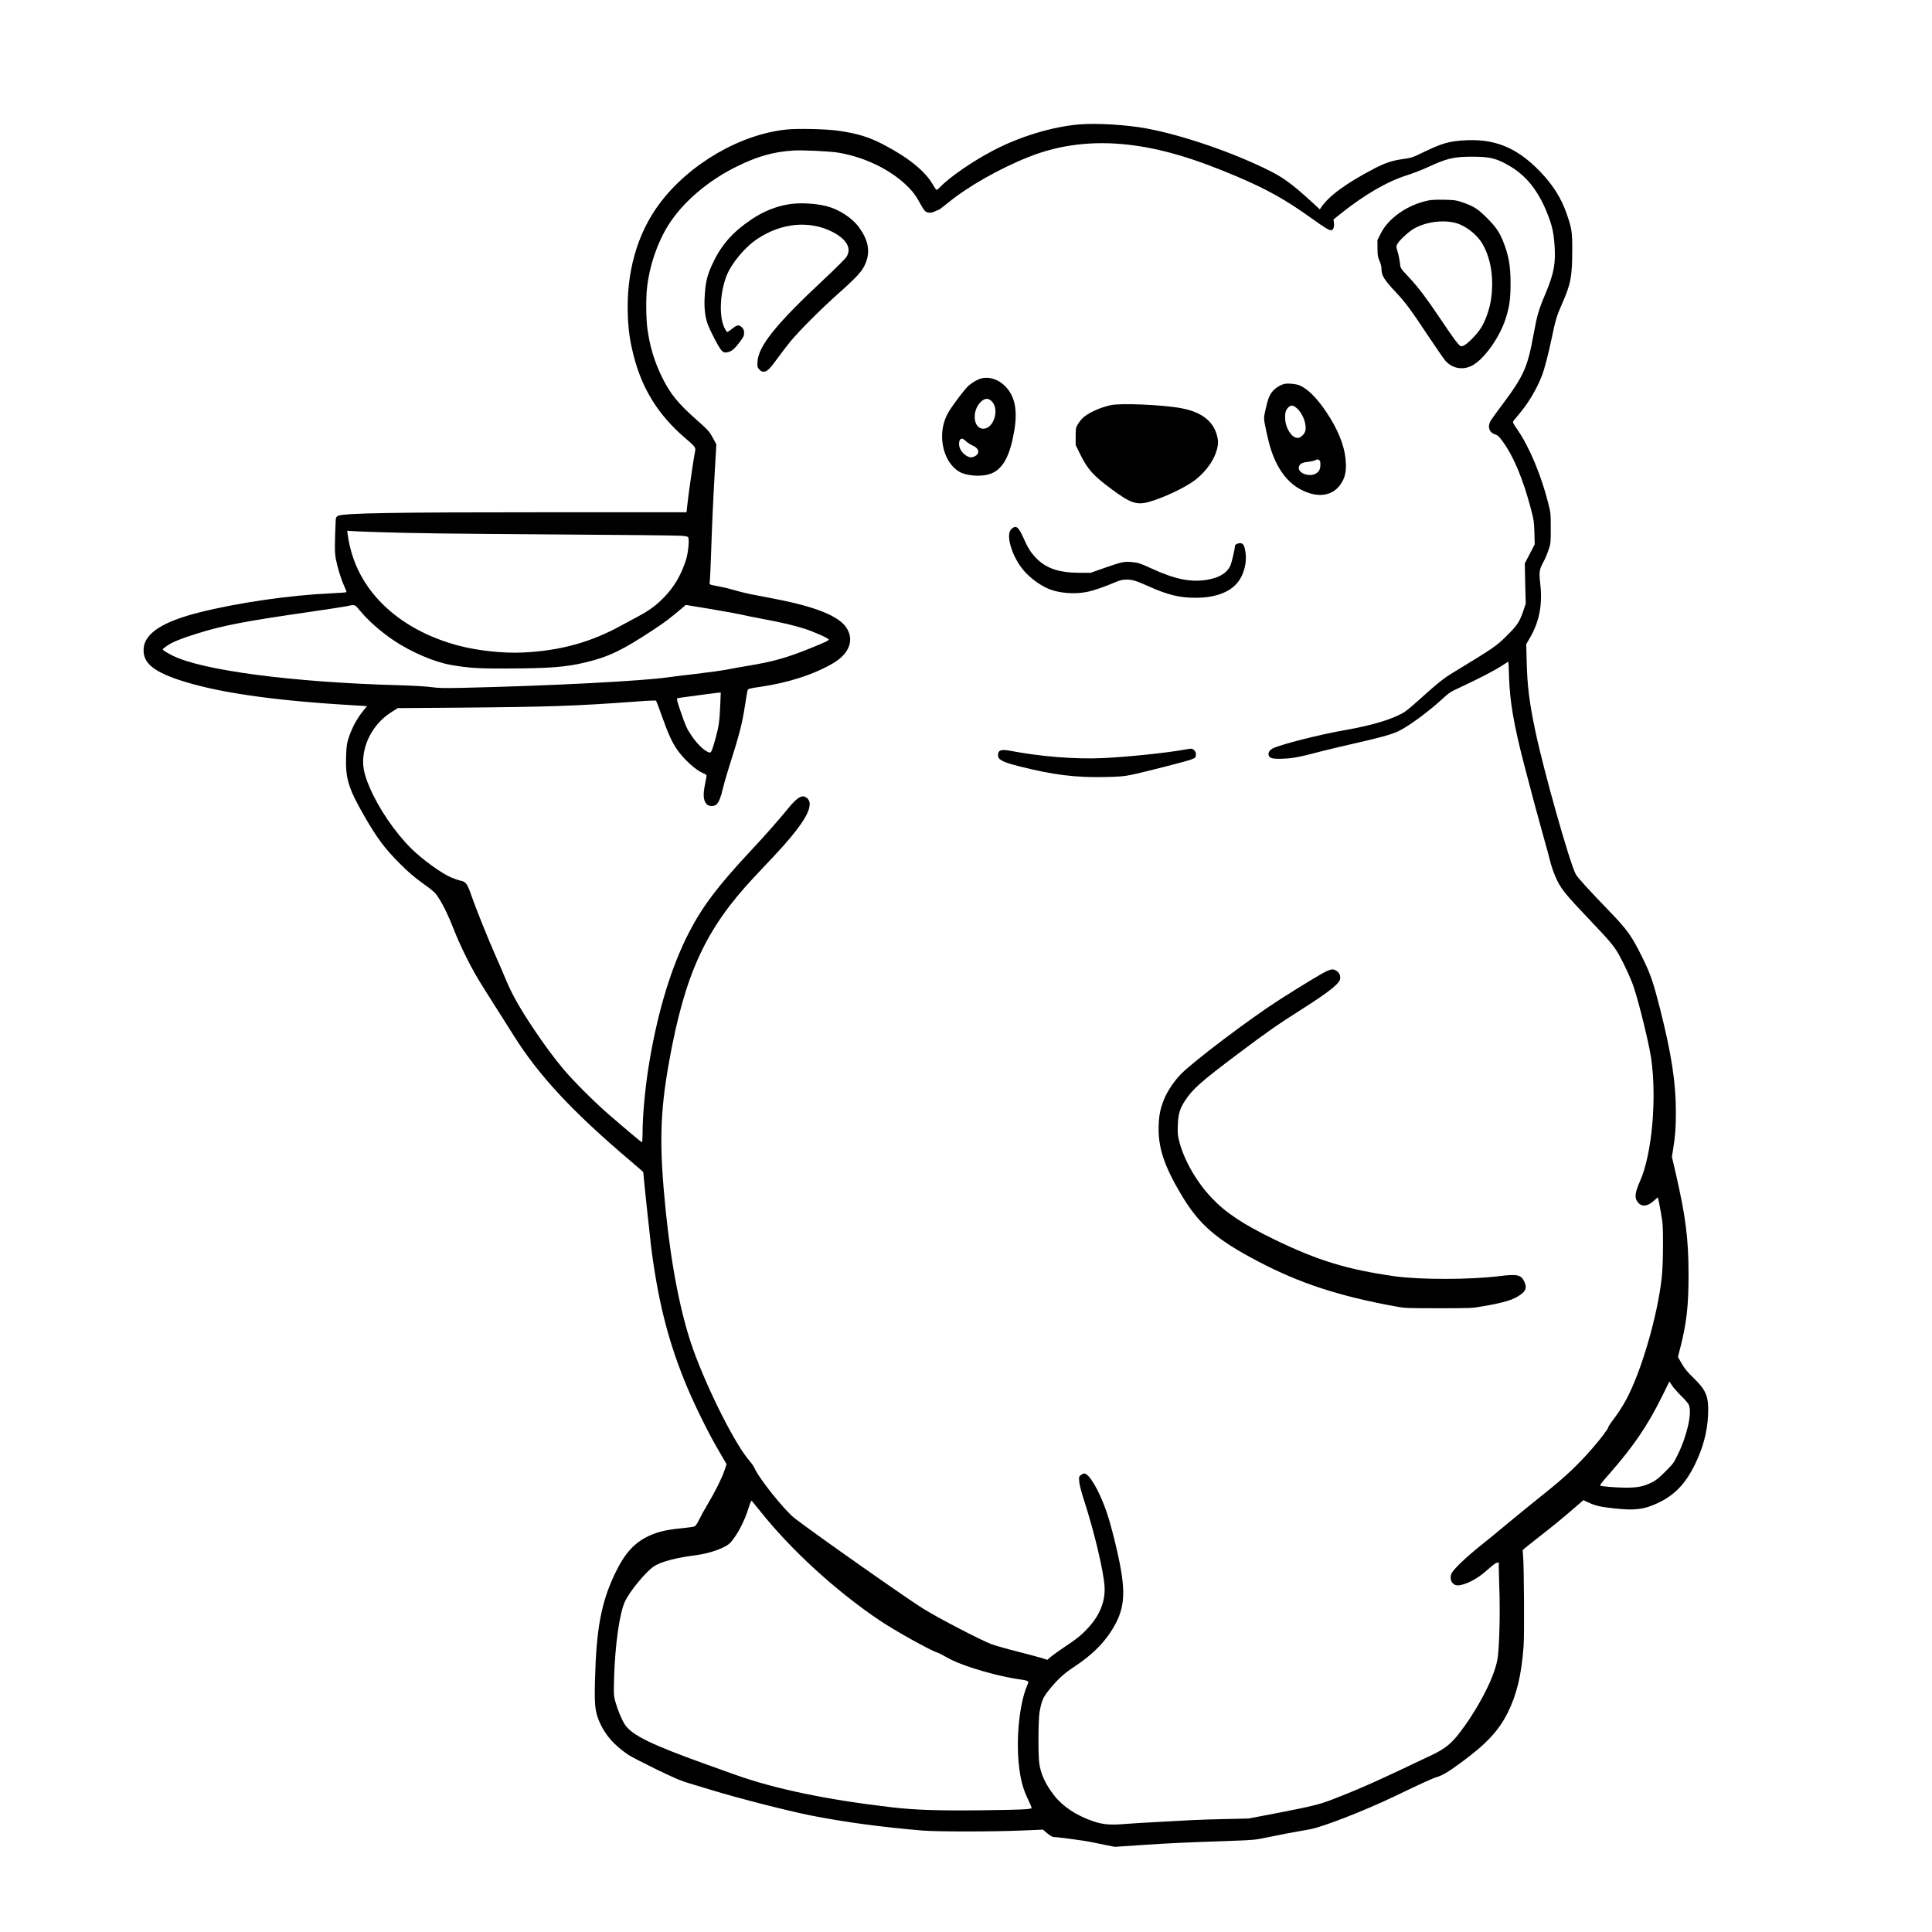 <?xml version="1.0" encoding="UTF-8" standalone="yes"?>
<svg version="1.0" xmlns="http://www.w3.org/2000/svg" width="2100pt" height="2100pt" viewBox="0 0 2625 2625" preserveAspectRatio="xMidYMid meet">
  <g transform="translate(0,2625) scale(0.1,-0.1)" fill="#000000" stroke="none">
    <path d="M14668 24560 c-371 -31 -812 -165 -1174 -355 -286 -150 -597 -365
-728 -504 -17 -17 -35 -31 -40 -31 -6 0 -29 32 -51 71 -100 178 -325 362 -655
536 -211 112 -372 161 -640 198 -160 22 -535 31 -685 16 -631 -62 -1327 -465
-1732 -1005 -309 -412 -459 -948 -432 -1546 9 -195 30 -334 79 -525 116 -453
335 -803 695 -1113 148 -127 151 -130 137 -195 -18 -82 -97 -632 -107 -749
l-7 -68 -1841 0 c-2170 0 -2825 -11 -2897 -50 -10 -5 -21 -17 -25 -27 -3 -10
-9 -121 -12 -248 -5 -192 -3 -244 11 -315 24 -120 71 -272 113 -363 20 -42 34
-80 30 -83 -3 -3 -93 -10 -199 -15 -565 -25 -1270 -127 -1801 -260 -495 -125
-740 -283 -755 -489 -14 -187 116 -304 468 -424 503 -170 1268 -283 2356 -347
l211 -13 -45 -55 c-91 -112 -155 -229 -203 -371 -26 -78 -31 -110 -36 -238
-12 -319 27 -449 257 -847 168 -291 274 -431 479 -635 109 -109 187 -176 307
-263 151 -109 165 -122 212 -194 73 -115 134 -241 214 -446 76 -194 211 -469
323 -657 38 -63 143 -232 235 -375 91 -143 203 -319 248 -392 341 -546 802
-1041 1599 -1716 90 -76 163 -140 163 -142 0 -27 87 -853 105 -1000 90 -715
221 -1249 446 -1812 122 -306 320 -712 485 -992 l96 -164 -28 -85 c-32 -98
-130 -295 -233 -467 -40 -66 -90 -157 -112 -203 -29 -59 -47 -86 -65 -92 -14
-6 -98 -17 -187 -26 -187 -18 -309 -47 -421 -98 -207 -95 -336 -237 -471 -518
-187 -391 -254 -752 -271 -1456 -8 -305 1 -404 46 -521 76 -196 207 -351 411
-486 36 -24 205 -111 375 -194 254 -123 334 -157 449 -191 77 -23 214 -64 305
-92 348 -107 1032 -282 1338 -343 464 -92 983 -162 1532 -207 197 -16 966 -16
1347 1 l283 12 60 -51 c43 -35 70 -50 90 -50 46 0 417 -49 490 -65 36 -8 126
-26 201 -41 l137 -27 398 27 c373 24 511 31 1224 56 265 9 282 11 470 50 175
37 304 61 556 105 174 31 739 251 1149 447 371 178 516 245 574 262 79 23 153
67 316 186 358 262 525 440 649 687 125 250 188 515 217 908 12 161 6 1077 -7
1231 l-6 71 33 31 c19 16 97 78 174 138 159 122 338 268 504 412 l114 99 73
-33 c92 -43 163 -59 341 -78 283 -31 404 -17 591 69 235 109 384 264 517 540
104 214 162 434 172 650 12 256 -21 342 -194 510 -90 87 -123 128 -164 199
l-51 89 36 141 c82 324 109 565 108 976 0 488 -38 785 -174 1379 l-52 223 17
107 c29 181 37 289 37 504 0 396 -59 784 -215 1401 -90 353 -130 472 -233 681
-153 311 -208 388 -456 645 -271 280 -437 462 -457 503 -86 168 -435 1403
-548 1942 -83 395 -110 614 -118 946 l-6 237 53 91 c126 219 170 450 137 733
-18 153 -12 192 42 290 22 40 54 114 70 164 31 91 31 95 31 297 0 200 -1 209
-34 340 -94 373 -252 753 -410 986 -77 113 -77 115 -59 137 10 12 46 56 80 97
122 146 231 329 302 510 34 87 88 291 136 522 49 236 68 299 135 449 123 279
141 373 142 741 1 245 -7 294 -77 494 -73 210 -186 389 -357 567 -323 336
-630 458 -1063 425 -185 -14 -273 -40 -495 -145 -192 -92 -182 -89 -327 -110
-135 -20 -231 -53 -378 -130 -372 -194 -614 -371 -716 -526 l-16 -25 -87 80
c-277 255 -401 347 -598 446 -493 247 -1180 483 -1672 574 -272 50 -674 74
-908 55z m662 -276 c442 -51 889 -182 1485 -436 402 -171 657 -314 1008 -566
185 -133 245 -169 271 -159 24 9 36 51 30 101 l-6 44 108 87 c320 253 621 428
879 510 82 26 208 74 280 107 273 127 365 149 616 149 248 0 334 -22 517 -130
224 -133 386 -339 505 -641 64 -161 84 -248 97 -413 20 -258 -4 -396 -118
-668 -99 -235 -116 -295 -167 -571 -80 -439 -133 -558 -425 -948 -68 -90 -136
-185 -152 -209 -52 -82 -28 -166 54 -192 35 -11 53 -27 94 -82 154 -205 286
-517 396 -937 38 -143 41 -168 46 -316 l4 -160 -67 -130 -68 -129 6 -274 7
-274 -31 -91 c-51 -152 -81 -199 -219 -336 -151 -151 -167 -162 -772 -530 -98
-60 -224 -163 -425 -347 -76 -69 -163 -142 -193 -162 -152 -98 -433 -184 -815
-251 -345 -60 -877 -195 -985 -250 -67 -34 -75 -107 -14 -130 39 -15 209 -12
309 6 99 17 174 35 375 88 74 19 268 65 430 102 342 77 508 122 603 166 135
62 414 266 603 441 93 85 113 98 230 152 231 106 477 233 572 295 51 33 94 60
96 60 2 0 6 -91 9 -202 10 -336 64 -651 203 -1188 96 -372 189 -715 259 -965
41 -143 85 -307 99 -364 14 -57 45 -146 68 -199 74 -169 115 -220 508 -634
237 -249 292 -316 356 -429 74 -133 166 -333 203 -446 72 -215 207 -766 235
-963 79 -547 11 -1301 -150 -1665 -73 -163 -79 -233 -28 -294 51 -61 129 -53
211 21 l57 51 8 -29 c4 -16 20 -99 35 -184 26 -146 28 -172 28 -440 -1 -205
-6 -330 -18 -445 -59 -524 -278 -1274 -484 -1655 -51 -94 -116 -193 -193 -294
-27 -37 -50 -73 -50 -81 0 -18 -98 -148 -213 -281 -194 -224 -369 -390 -656
-618 -150 -120 -368 -298 -485 -395 -116 -97 -276 -229 -356 -292 -213 -170
-385 -332 -418 -396 -7 -12 -12 -40 -12 -63 0 -55 42 -100 94 -100 97 0 264
84 391 198 55 49 110 94 122 100 26 14 57 16 48 3 -3 -5 0 -154 6 -330 12
-323 2 -770 -21 -947 -28 -216 -203 -583 -437 -916 -168 -240 -251 -314 -458
-413 -738 -352 -974 -458 -1355 -605 -173 -67 -279 -93 -750 -184 l-385 -74
-305 -7 c-168 -3 -379 -10 -470 -15 -91 -5 -298 -16 -460 -25 -162 -8 -356
-20 -431 -26 -211 -18 -312 -10 -444 35 -225 76 -411 198 -528 346 -121 153
-188 298 -207 445 -16 124 -13 596 4 691 31 175 50 212 175 358 91 107 172
178 292 257 222 146 378 294 493 466 199 300 222 520 110 1038 -48 222 -116
480 -159 603 -100 288 -236 522 -304 522 -10 0 -31 -10 -46 -22 -26 -20 -27
-24 -22 -87 3 -42 27 -136 66 -256 139 -430 262 -946 278 -1164 14 -203 -62
-396 -225 -571 -88 -95 -158 -152 -322 -260 -69 -46 -149 -103 -178 -127 l-52
-45 -63 21 c-34 11 -186 51 -337 90 -151 38 -313 84 -360 102 -150 57 -715
351 -926 482 -226 140 -1449 1000 -1748 1229 -134 104 -486 542 -545 682 -11
24 -41 67 -67 97 -190 214 -566 958 -766 1514 -165 462 -294 1110 -372 1875
-91 890 -81 1335 45 2035 215 1195 495 1803 1155 2507 66 69 181 192 257 273
423 449 568 696 468 796 -62 62 -132 26 -262 -134 -133 -163 -312 -366 -514
-582 -438 -469 -650 -749 -832 -1101 -236 -456 -420 -1052 -538 -1749 -57
-333 -95 -734 -95 -997 0 -60 -3 -108 -8 -108 -8 0 -231 187 -462 388 -194
169 -475 451 -602 602 -138 165 -272 348 -417 565 -189 284 -291 467 -376 674
-24 59 -82 194 -129 299 -103 231 -278 669 -337 840 -47 139 -74 175 -136 185
-21 4 -80 23 -131 44 -125 51 -396 247 -543 393 -225 223 -442 542 -568 835
-83 193 -103 314 -77 464 40 230 182 438 386 563 l75 47 800 6 c1243 10 1631
23 2450 84 138 11 254 16 258 11 5 -4 42 -101 82 -215 84 -237 134 -346 205
-450 94 -135 258 -283 355 -321 28 -10 45 -23 45 -33 0 -9 -9 -59 -20 -111
-31 -148 -24 -228 22 -277 30 -32 105 -33 136 0 31 33 57 99 82 207 12 52 46
172 75 265 152 478 186 607 225 858 17 111 34 211 39 222 7 17 30 23 170 43
382 55 737 171 994 323 220 131 287 318 174 485 -102 153 -417 280 -947 383
-85 16 -225 43 -310 60 -85 16 -200 44 -255 61 -55 17 -149 40 -210 51 -148
28 -138 23 -131 67 3 20 10 177 16 347 15 442 27 707 51 1139 l22 378 -38 72
c-57 105 -66 116 -235 266 -250 221 -355 351 -464 573 -106 215 -169 428 -201
670 -17 137 -20 405 -4 545 32 297 138 610 287 849 193 311 541 610 937 803
281 138 496 198 765 215 121 8 499 -10 610 -29 398 -66 787 -270 1007 -529 29
-34 74 -102 99 -151 26 -49 58 -100 72 -113 32 -29 88 -30 139 -3 21 11 42 20
48 20 5 0 59 41 120 90 275 227 709 473 1115 633 411 162 863 216 1340 161z
m-10195 -5264 c531 -16 884 -21 2480 -32 842 -5 1574 -13 1628 -17 71 -4 100
-10 107 -21 19 -29 0 -218 -31 -312 -67 -206 -162 -367 -299 -506 -106 -109
-199 -177 -355 -260 -71 -38 -168 -91 -215 -116 -420 -233 -842 -349 -1351
-372 -268 -12 -615 26 -876 96 -716 191 -1238 631 -1428 1202 -34 103 -58 207
-71 305 l-6 52 48 -4 c27 -3 193 -9 369 -15z m-250 -1060 c115 -140 289 -294
467 -413 236 -158 547 -291 773 -331 239 -42 379 -51 755 -49 591 2 808 19
1075 83 313 75 497 163 910 435 173 114 241 165 420 318 l32 28 334 -55 c184
-31 370 -65 414 -75 44 -11 168 -36 275 -56 283 -53 446 -91 589 -137 131 -41
331 -131 331 -148 0 -14 -52 -38 -275 -128 -302 -121 -484 -172 -815 -227 -85
-14 -213 -37 -285 -51 -71 -14 -265 -41 -430 -60 -165 -19 -327 -39 -360 -44
-346 -53 -1648 -120 -2825 -146 -244 -5 -315 -3 -410 10 -70 10 -243 20 -445
26 -1436 39 -2667 201 -3070 402 -85 43 -135 75 -135 86 0 4 28 26 63 50 74
50 184 95 402 163 349 110 647 167 1525 294 250 36 482 72 515 79 105 24 106
24 170 -54z m4901 -1287 c-9 -219 -19 -291 -62 -448 -51 -183 -61 -207 -88
-199 -67 21 -167 117 -248 240 -57 85 -74 123 -144 328 -41 118 -52 161 -43
167 7 4 58 13 113 19 56 7 173 23 261 35 88 12 173 23 189 24 l29 1 -7 -167z
m13060 -9393 c48 -47 93 -99 100 -117 46 -108 -21 -412 -148 -673 -58 -119
-66 -130 -172 -235 -90 -90 -125 -118 -186 -148 -113 -55 -191 -70 -355 -70
-125 1 -332 17 -343 28 -7 7 14 34 139 177 316 361 508 644 701 1035 l100 203
38 -58 c22 -31 78 -95 126 -142z m-12523 -1555 c416 -525 1027 -1086 1622
-1487 211 -143 700 -415 795 -443 14 -4 63 -29 110 -56 104 -59 188 -94 373
-155 193 -63 417 -118 583 -144 188 -29 178 -22 148 -95 -99 -238 -147 -679
-114 -1040 21 -221 57 -362 137 -523 25 -51 42 -96 39 -99 -17 -17 -159 -23
-661 -29 -614 -7 -918 3 -1245 41 -870 101 -1580 249 -2110 438 -69 25 -246
88 -394 141 -757 271 -1021 400 -1117 546 -42 64 -98 200 -130 315 -20 75 -21
94 -16 300 13 468 75 901 150 1059 69 143 283 401 392 474 95 63 299 117 568
151 200 26 412 103 474 174 94 107 187 286 243 465 26 83 38 108 46 99 6 -7
54 -66 107 -132z"/>
    <path d="M19400 23525 c-281 -60 -537 -240 -641 -450 l-44 -88 1 -111 c1 -98
4 -118 27 -170 18 -39 27 -76 27 -110 1 -91 35 -146 204 -326 122 -130 201
-237 428 -580 108 -162 215 -316 237 -342 91 -103 231 -130 355 -69 161 79
376 375 460 632 55 168 70 277 70 489 0 238 -25 378 -99 565 -51 130 -102 204
-224 326 -126 125 -180 159 -346 215 -71 24 -98 27 -235 30 -106 2 -175 -1
-220 -11z m380 -305 c133 -36 287 -156 360 -279 88 -151 135 -341 134 -551 -1
-167 -24 -299 -78 -442 -44 -117 -87 -186 -175 -280 -87 -93 -150 -135 -179
-119 -28 15 -103 117 -290 396 -169 252 -285 405 -405 533 -124 133 -118 123
-127 205 -5 41 -18 107 -30 145 -21 68 -21 72 -5 106 22 45 144 160 219 205
159 95 399 129 576 81z"/>
    <path d="M10714 23474 c-174 -29 -341 -96 -498 -201 -253 -169 -408 -341 -526
-588 -83 -174 -105 -263 -116 -473 -8 -143 5 -259 38 -357 31 -90 157 -333
192 -367 26 -26 35 -30 72 -25 56 6 102 42 174 139 53 70 60 85 60 124 0 37
-6 51 -29 75 -43 43 -66 38 -147 -28 -23 -18 -46 -33 -53 -33 -7 0 -25 28 -41
63 -72 153 -58 466 30 695 66 172 250 394 420 506 329 220 712 254 1023 94
194 -101 262 -226 186 -341 -17 -26 -153 -161 -303 -301 -652 -609 -893 -908
-904 -1122 -4 -64 -2 -73 23 -102 21 -25 35 -32 63 -32 44 0 83 39 196 195 44
61 118 157 165 215 110 135 416 442 646 647 279 249 339 317 382 433 58 156
27 304 -100 477 -92 124 -271 240 -437 282 -154 39 -371 50 -516 25z"/>
    <path d="M13336 21109 c-56 -13 -138 -63 -190 -113 -51 -51 -195 -241 -254
-338 -112 -183 -122 -428 -27 -627 46 -96 129 -180 207 -209 124 -47 303 -47
405 -2 155 68 246 241 303 573 49 287 10 477 -126 613 -90 90 -213 130 -318
103z m139 -312 c109 -109 27 -372 -115 -372 -140 0 -160 251 -29 369 53 48 98
49 144 3z m-349 -543 c21 -19 60 -45 86 -56 103 -44 107 -124 9 -157 -29 -9
-41 -8 -76 9 -60 29 -107 92 -113 150 -5 54 10 90 38 90 10 0 36 -16 56 -36z"/>
    <path d="M17440 21031 c-84 -28 -152 -83 -188 -156 -22 -45 -32 -80 -62 -211
-19 -86 -19 -97 -5 -176 8 -46 32 -155 54 -243 80 -315 227 -536 432 -645 254
-135 477 -85 579 131 36 77 45 164 30 299 -20 182 -107 393 -255 615 -130 195
-251 317 -365 368 -49 22 -176 33 -220 18z m185 -332 c86 -80 138 -238 105
-319 -17 -41 -65 -80 -99 -80 -76 0 -158 120 -168 243 -7 87 2 129 36 166 40
43 71 40 126 -10z m296 -699 c15 -8 19 -21 19 -60 0 -63 -15 -95 -58 -122 -96
-59 -265 10 -232 96 13 36 47 53 120 61 36 3 79 13 95 20 17 7 31 14 33 14 2
1 12 -4 23 -9z"/>
    <path d="M15090 20745 c-155 -35 -314 -109 -385 -180 -19 -19 -47 -56 -62 -82
-26 -45 -28 -55 -28 -164 l0 -115 58 -119 c103 -210 175 -292 427 -479 256
-191 342 -221 505 -177 205 56 515 204 645 308 143 115 249 267 285 408 19 75
19 116 0 188 -51 197 -215 321 -487 371 -252 47 -825 71 -958 41z"/>
    <path d="M13754 19072 c-33 -26 -44 -55 -44 -114 0 -104 68 -282 154 -402 92
-130 245 -250 391 -310 137 -55 340 -72 505 -40 87 16 234 66 385 130 75 32
102 38 160 39 82 0 123 -12 311 -96 257 -114 413 -151 634 -151 313 1 531 105
621 296 52 112 69 228 48 342 -14 81 -31 104 -74 104 -27 0 -65 -20 -65 -34 0
-34 -44 -226 -60 -264 -45 -104 -145 -168 -310 -198 -224 -40 -442 3 -769 154
-149 68 -173 76 -255 84 -110 12 -137 6 -390 -82 l-179 -63 -136 0 c-293 1
-464 58 -603 200 -71 73 -115 143 -172 273 -64 145 -99 176 -152 132z"/>
    <path d="M16090 16064 c-235 -43 -776 -99 -1098 -114 -380 -18 -853 20 -1271
100 -118 22 -161 7 -161 -59 0 -63 59 -95 281 -151 477 -121 774 -157 1194
-147 173 4 243 10 325 27 188 39 764 187 825 211 57 23 60 26 63 61 3 29 -2
43 -22 63 -28 28 -31 28 -136 9z"/>
    <path d="M18030 13057 c-59 -25 -367 -211 -641 -387 -407 -261 -1158 -828
-1339 -1009 -89 -89 -186 -231 -230 -338 -52 -125 -72 -216 -77 -360 -12 -294
70 -548 307 -946 241 -405 476 -609 1050 -909 565 -296 1095 -469 1870 -610
118 -22 150 -23 575 -23 447 0 451 0 610 28 292 50 414 89 508 159 71 52 83
97 48 174 -43 94 -96 106 -341 75 -394 -49 -1083 -50 -1425 -1 -646 92 -1045
215 -1630 499 -429 209 -660 362 -852 565 -206 218 -374 510 -440 765 -21 84
-24 112 -20 221 5 150 27 227 98 335 102 157 216 258 709 629 410 308 532 393
866 606 396 252 534 363 534 429 0 47 -17 79 -52 101 -42 25 -60 25 -128 -3z"/>
  </g>
</svg>
